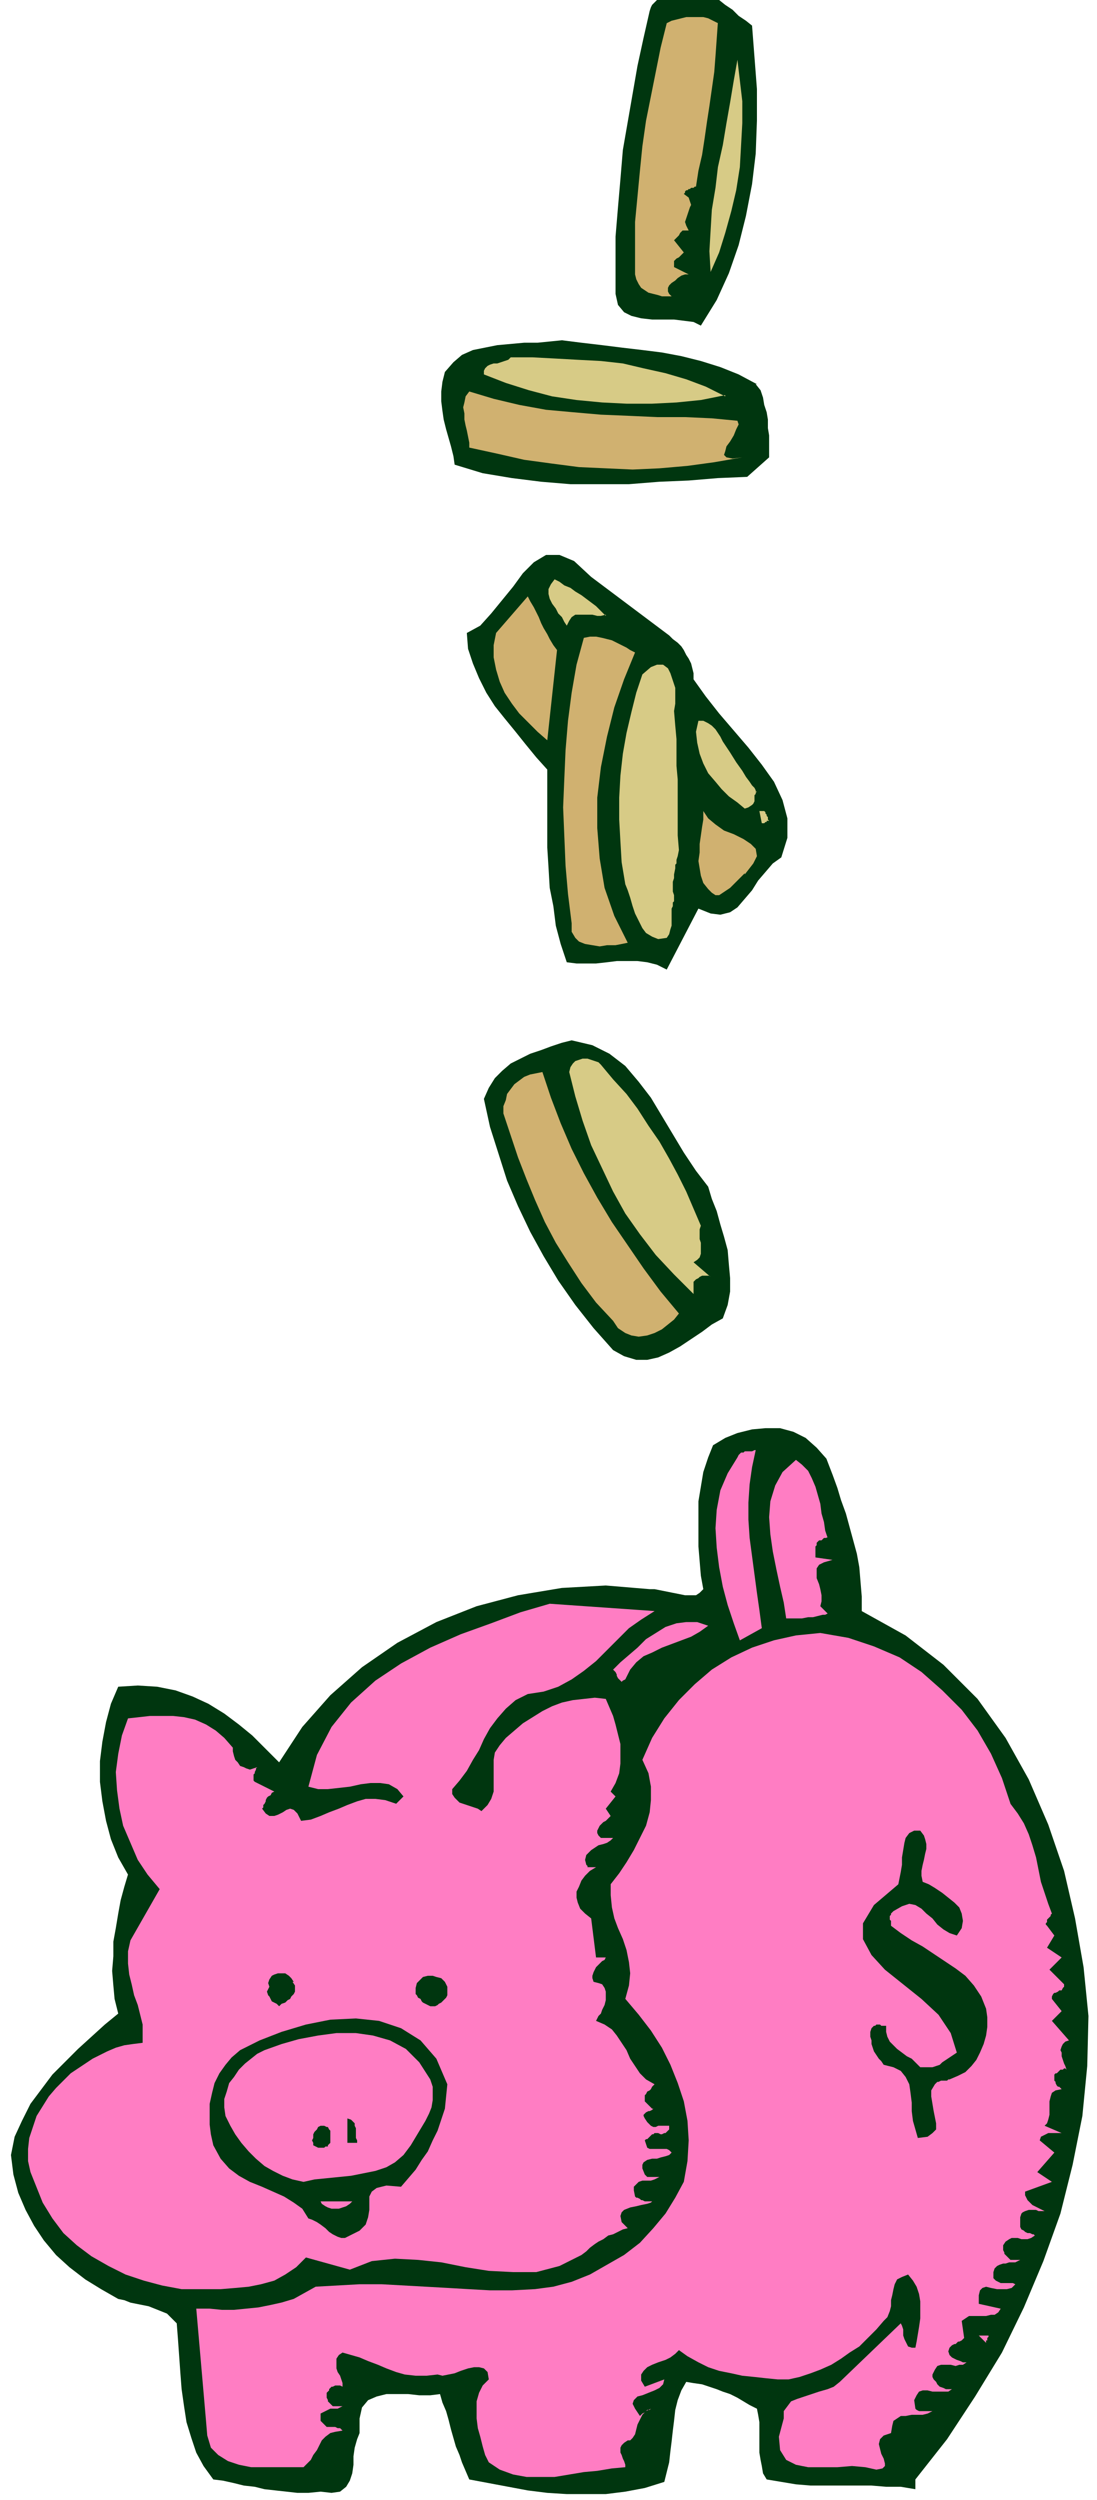 <svg xmlns="http://www.w3.org/2000/svg" width="120" height="273.333" fill-rule="evenodd" stroke-linecap="round" preserveAspectRatio="none" viewBox="0 0 900 2050"><style>.pen1{stroke:none}.brush2{fill:#00360f}.brush3{fill:#d0b170}.brush4{fill:#d7cb86}.brush5{fill:#ff7dc3}</style><path fill-rule="nonzero" d="m617 21 2 26 2 26v26l-1 27-3 25-5 26-6 24-8 23-10 22-13 21-6-3-8-1-8-1h-18l-9-1-8-2-6-3-5-6-2-9v-47l2-24 2-23 2-24 4-23 4-23 4-23 5-23 5-22 1-3 1-2 2-2 2-2h3l3-1 3-1 3-1h3l3-1 7-2h7l7 2 6 2 6 2 5 4 6 4 5 5 6 4 5 4z" class="pen1 brush2"/><path fill-rule="nonzero" d="m589 18-1 14-1 14-1 13-2 14-2 14-2 13-2 14-2 13-3 13-2 13h-1l-1 1h-2l-1 1h-1l-1 1h-1l-1 1v1l-1 1 4 3 1 3 1 3-1 2-1 3-1 3-1 3-1 3 1 3 2 4h-5l-1 1-1 1-1 2-1 1-1 1-1 1-1 1 8 10-1 1-1 1-1 1-1 1-2 1-1 1-1 1v5l12 6h-3l-3 1-3 2-2 2-3 2-2 2-1 2v3l1 2 2 2h-8l-3-1-4-1-4-1-3-2-3-2-2-3-2-4-1-4v-43l2-21 2-21 2-20 3-21 4-20 4-20 4-20 5-20 4-2 4-1 4-1 4-1h14l4 1 4 2 4 2z" class="pen1 brush3"/><path fill-rule="nonzero" d="m583 223-1-17 1-17 1-17 3-18 2-17 4-18 3-18 3-17 3-18 3-17 2 17 2 17v18l-1 18-1 18-3 19-4 17-5 18-5 16-7 16z" class="pen1 brush4"/><path fill-rule="nonzero" d="m620 315 4 5 2 6 1 6 2 6 1 6v7l1 6v18l-18 16-24 1-24 2-24 1-25 2h-48l-24-2-24-3-24-4-23-7-1-7-2-8-2-7-2-7-2-8-1-7-1-8v-8l1-8 2-8 7-8 7-6 9-4 10-2 10-2 11-1 11-1h11l10-1 10-1 16 2 17 2 16 2 17 2 16 2 16 3 16 4 16 5 15 6 15 8z" class="pen1 brush2"/><path fill-rule="nonzero" d="m595 324-20 4-20 2-20 1h-21l-20-1-21-2-20-3-19-5-19-6-18-7v-3l1-2 2-2 2-1 3-1h3l3-1 3-1 3-1 2-2h18l19 1 18 1 19 1 18 2 17 4 18 4 17 5 16 6 16 8z" class="pen1 brush4"/><path fill-rule="nonzero" d="m605 345 1 3-2 4-2 5-3 5-3 4-1 4-1 3 2 2 5 1 8-1-23 4-22 3-23 2-22 1-22-1-22-1-23-3-22-3-22-5-23-5v-4l-1-5-1-5-1-4-1-5v-5l-1-5 1-4 1-5 3-4 20 6 21 5 22 4 22 2 23 2 24 1 22 1h23l22 1 21 2z" class="pen1 brush3"/><path fill-rule="nonzero" d="m549 521 3 3 4 3 3 3 2 3 2 4 2 3 2 4 1 4 1 4v5l10 14 11 14 12 14 12 14 11 14 10 14 7 15 4 15v16l-5 16-7 5-6 7-6 7-5 8-6 7-6 7-6 4-8 2-8-1-10-4-26 50-8-4-8-2-8-1h-17l-8 1-9 1h-16l-8-1-5-15-4-15-2-16-3-15-1-17-1-16v-64l-9-10-9-11-8-10-9-11-8-10-7-11-6-12-5-12-4-12-1-13 11-6 9-10 9-11 9-11 8-11 9-9 10-6h11l12 5 14 13 64 48z" class="pen1 brush2"/><path fill-rule="nonzero" d="m497 504-4 1h-3l-4-1h-14l-3 2-2 3-2 4-2-3-2-4-3-3-2-4-3-4-2-4-1-4v-4l2-4 3-4 4 2 4 3 5 2 4 3 5 3 4 3 4 3 4 3 4 4 4 4z" class="pen1 brush4"/><path fill-rule="nonzero" d="m457 533-8 74-8-7-7-7-8-8-6-8-6-9-4-9-3-10-2-10v-10l2-10 26-30 2 4 3 5 2 4 2 4 2 5 2 4 3 5 2 4 3 5 3 4zm64 2-9 22-8 23-6 24-5 25-3 25v25l2 25 4 24 8 23 11 22-5 1-5 1h-7l-6 1-6-1-6-1-5-2-3-3-3-5v-7l-3-24-2-23-1-24-1-24 1-24 1-23 2-24 3-23 4-23 6-22 5-1h5l5 1 4 1 4 1 4 2 4 2 4 2 3 2 4 2z" class="pen1 brush3"/><path fill-rule="nonzero" d="m553 583 1 12 1 11v22l1 11v46l1 12-1 5-1 3v3l-1 1v3l-1 5v3l-1 3v8l1 3v5l-1 1v3l-1 2v14l-1 3-1 4-2 3-7 1-5-2-5-3-3-4-3-6-3-6-2-6-2-7-2-6-2-5-3-18-1-17-1-18v-18l1-18 2-18 3-17 4-17 4-16 5-15 7-6 5-2h5l4 3 2 4 2 6 2 6v13l-1 6zm46 34 5 8 5 7 3 5 3 4 2 3 2 2 1 2v1h1l-1 1v1l-1 1v5l-1 2-1 1-3 2-3 1-6-5-7-5-6-6-5-6-6-7-4-8-3-8-2-9-1-9 2-9h4l4 2 3 2 3 3 2 3 2 3 2 4 2 3 2 3 2 3z" class="pen1 brush4"/><path fill-rule="nonzero" d="m611 716-3 3-3 3-3 3-3 3-3 2-3 2-3 2h-3l-3-2-3-3-4-5-2-6-1-6-1-6 1-7v-7l1-7 1-7 1-6v-7l4 6 6 5 7 5 8 3 8 4 6 4 4 4 1 6-3 6-7 9z" class="pen1 brush3"/><path fill-rule="nonzero" d="M631 673h-2v1h-1l-1 1h-2l-2-10h4l1 1v1l1 1v1l1 1v2l1 1z" class="pen1 brush4"/><path fill-rule="nonzero" d="m581 973 3 10 4 10 3 11 3 10 3 11 1 12 1 11v11l-2 11-4 11-9 5-8 6-9 6-9 6-9 5-9 4-9 2h-9l-10-3-9-5-16-18-15-19-14-20-12-20-11-20-10-21-9-21-7-22-7-22-5-23 4-9 5-8 6-6 7-6 8-4 8-4 9-3 8-3 9-3 8-2 17 4 14 7 13 10 11 13 10 13 9 15 9 15 9 15 10 15 10 13z" class="pen1 brush2"/><path fill-rule="nonzero" d="m575 1005-1 3v8l1 3v9l-1 3-2 2-3 2 14 12-1-1h-6l-2 1-1 1-2 1-1 1-1 1v10l-16-16-15-16-13-17-12-17-10-18-9-19-9-19-7-20-6-20-5-20 1-4 2-3 2-2 3-1 3-1h4l3 1 3 1 3 1 2 2 10 12 11 12 9 12 9 14 9 13 8 14 7 13 7 14 6 14 6 14z" class="pen1 brush4"/><path fill-rule="nonzero" d="m445 879 7 21 8 21 9 21 10 20 11 20 12 20 13 19 13 19 14 19 15 18-4 5-5 4-5 4-6 3-6 2-7 1-6-1-5-2-6-4-4-6-14-15-12-16-11-17-10-16-9-17-8-18-7-17-7-18-6-18-6-18v-6l2-5 1-5 3-4 3-4 4-3 4-3 5-2 5-1 5-1z" class="pen1 brush3"/><path fill-rule="nonzero" d="m683 1209 4 11 3 10 4 11 3 11 3 11 3 11 2 11 1 12 1 12v12l36 20 31 24 28 28 23 32 19 34 16 37 13 38 9 39 7 40 4 40-1 41-4 41-8 40-10 40-14 39-16 38-18 37-22 36-23 35-26 33v8l-12-2h-12l-12-1h-50l-12-1-12-2-12-2-3-5-1-6-1-5-1-6v-25l-1-6-1-5-6-3-5-3-5-3-6-3-6-2-5-2-6-2-6-2-7-1-6-1-4 7-3 8-2 8-1 9-1 8-1 9-1 8-1 9-2 8-2 8-16 5-16 3-16 2h-32l-16-1-16-2-16-3-16-3-16-3-3-7-3-7-2-6-3-7-2-7-2-7-2-8-2-7-3-7-2-7-8 1h-9l-9-1h-18l-8 2-7 3-5 6-2 9v12l-2 5-2 7-1 7v7l-1 7-2 6-3 5-5 4-7 1-9-1-10 1h-9l-9-1-9-1-9-1-8-2-9-1-8-2-9-2-8-1-8-11-6-11-4-12-4-13-2-13-2-14-1-13-1-14-1-14-1-13-4-4-4-4-5-2-5-2-5-2-5-1-5-1-5-1-5-2-5-1-14-8-13-8-13-10-11-10-10-12-8-12-7-13-6-14-4-15-2-16 3-15 6-13 7-14 9-12 9-12 11-11 10-10 11-10 11-10 11-9-3-12-1-11-1-12 1-12v-12l2-11 2-12 2-11 3-11 3-10-8-14-6-15-4-15-3-16-2-16v-17l2-16 3-16 4-15 6-14 16-1 16 1 15 3 14 5 13 6 13 8 12 9 11 9 11 11 11 11 19-29 23-26 26-23 29-20 32-17 33-13 34-9 36-6 36-2 36 3h4l5 1 5 1 5 1 5 1 5 1h9l3-2 3-3-2-11-1-12-1-12v-37l2-12 2-12 4-12 4-10 10-6 10-4 12-3 11-1h12l11 3 10 5 9 8 8 9 5 13z" class="pen1 brush2"/><path fill-rule="nonzero" d="m620 1189-3 14-2 14-1 15v14l1 15 2 15 2 15 2 15 2 14 2 15-18 10-5-14-5-15-4-15-3-16-2-16-1-16 1-15 3-16 6-14 8-13 1-2 1-1 1-1h2l1-1h6l2-1h2zm59 71-1 1h-2l-1 1-1 1h-2l-1 1-1 1v2l-1 1v9l14 2-7 2-4 2-2 3v8l2 5 1 4 1 5v5l-1 4 6 6-2 1h-2l-4 1-4 1h-4l-5 1h-13l-2-13-3-13-3-14-3-15-2-14-1-14 1-13 4-13 6-11 11-10 5 4 5 5 3 6 3 7 2 7 2 7 1 8 2 7 1 7 2 6zm-142 61-11 7-10 7-9 9-9 9-9 9-10 8-10 7-11 6-12 4-13 2-10 5-8 7-7 8-6 8-5 9-4 9-5 8-5 9-6 8-6 7v4l2 3 2 2 2 2 3 1 3 1 3 1 3 1 3 1 3 2 5-5 3-5 2-6v-26l1-6 4-6 5-6 7-6 7-6 8-5 8-5 8-4 8-3 9-2 9-1 9-1 9 1 3 7 3 7 2 7 2 8 2 8v16l-1 8-3 8-4 7 4 4-8 10 4 6-1 1-1 1-2 2-2 1-1 1-2 2-1 2-1 2v2l1 2 1 1 1 1h10l-2 2-3 2-3 1-4 1-3 2-3 2-2 2-2 2-1 4 1 4 1 1v1h7l-5 3-4 4-3 4-2 5-2 4v5l1 4 2 5 4 4 5 4 4 32h8l-1 2-2 1-2 2-2 2-1 1-1 2-1 2-1 3v2l1 3 4 1 3 1 2 3 1 3v7l-1 4-2 4-1 3-2 2-2 4 7 3 6 4 4 5 4 6 4 6 3 7 4 6 4 6 5 5 7 4-1 1-1 1-1 2-1 1-2 1-1 2-1 1v5l6 6h1l-1 1-2 1h-1l-2 1-1 1-1 1v1l1 2 2 3 2 2 1 1 2 1h2l2-1h9v3l-1 1-1 1-1 1h-1l-2 1h-1l-2-1h-3l-1 1h-1l-1 1-1 1-1 1-1 1h-1l-1 1 1 3 1 3 2 1h14l2 1 2 2-2 2-3 1-4 1-3 1h-4l-4 1-3 2-1 2v3l2 5 1 1 1 1h10l-2 1-2 1-3 1h-7l-3 1-2 2-2 2v3l1 5 1 1h1l2 1 1 1h1l2 1h6l-1 1-3 1-5 1-4 1-5 1-5 2-2 2-1 3 1 5 5 5-4 1-4 2-4 2-4 1-4 3-4 2-3 2-4 3-3 3-4 3-18 9-19 5h-19l-20-1-19-3-20-4-19-2-19-1-19 2-18 7-36-10-8 8-9 6-9 5-11 3-10 2-11 1-12 1h-32l-16-3-15-4-15-5-14-7-14-8-12-9-11-10-9-12-8-13-6-15-4-10-2-9v-10l1-9 3-9 3-9 5-8 5-8 6-7 7-7 5-5 6-4 6-4 6-4 6-3 6-3 7-3 7-2 7-1 8-1v-15l-2-8-2-8-3-8-2-9-2-8-1-9v-10l2-9 24-42-10-12-8-12-6-14-6-14-3-14-2-15-1-15 2-15 3-15 5-14 9-1 9-1h19l9 1 9 2 9 4 8 5 7 6 7 8v3l1 4 1 3 2 2 2 3 3 1 2 1 3 1 3-1 3-1-1 1v1l-1 2v1l-1 1v5l1 1 16 8-2 1-1 2-2 1-1 1-1 2v1l-1 2-1 1v2l-1 1 3 4 3 2h4l3-1 4-2 3-2 3-1 3 1 3 3 3 6 8-1 8-3 7-3 8-3 7-3 8-3 7-2h8l8 1 9 3 6-6-5-6-7-4-7-1h-8l-8 1-9 2-9 1-9 1h-8l-8-2 7-26 12-23 16-20 20-18 21-14 24-13 25-11 25-9 24-9 24-7 86 6z" class="pen1 brush5"/><path fill-rule="nonzero" d="m581 1333-7 5-7 4-8 3-8 3-8 3-8 4-7 3-6 5-5 6-4 8-2 1-1 1-1-1-1-1-1-1-1-2v-1l-1-2-1-1-1-1 6-6 7-6 7-6 7-7 8-5 8-5 9-3 8-1h9l9 3zm248 146 6 8 5 8 4 9 3 9 3 10 2 10 2 10 3 9 3 9 3 8-1 1v1l-1 1-1 1-1 1v2l-1 1v1l1 1 6 8-6 10 12 8-10 10 12 12v2l-1 1-1 2h-2l-1 1-2 1h-1l-1 1-1 2v2l8 10-8 8 14 16-3 1-2 2-1 2-1 3 1 2v3l1 3 1 3 1 2 1 3-1-1h-1l-1 1h-2l-1 1-1 1-1 1h-1l-1 1v5l1 1v1l1 2 1 1h1l1 1 1 1-5 1-3 2-1 3-1 4v11l-1 4-1 3-2 2 14 6h-11l-2 1-2 1-2 1-1 3 12 10-14 16 12 8-22 8v3l1 2 1 2 2 2 2 2 2 1 2 1 2 1 2 1 2 1h-5l-2-1h-6l-3 1-2 1-1 1-1 3v8l1 2 2 1 1 1 2 1h2l2 1h1l1 1-3 2-3 1h-5l-3-1h-5l-2 1-3 2-2 3v4l1 2v1l1 1 1 1 1 1 1 1 1 1h8l-2 1-2 1h-5l-3 1h-2l-3 1-2 1-2 2-1 3v5l2 2 2 1 2 1h10l2 1-3 3-4 1h-8l-5-1-4-1-3 1-2 2-1 4v7l18 4-2 3-3 2h-3l-4 1h-14l-3 2-3 2 2 14-1 1-1 1-2 1h-1l-1 1-1 1h-1l-2 1-1 1-1 1-1 3 1 3 2 2 2 1 2 1 3 1 2 1h3l-3 2h-3l-3 1-4-1h-8l-3 1-2 3-2 4v2l1 2 2 2 1 2 2 2 3 1 2 1h5l-3 2h-13l-4-1h-4l-3 1-2 3-2 4 1 7 1 1 2 1h11l-4 2-4 1h-9l-5 1h-4l-3 2-3 2-1 4-1 6-6 2-3 3-1 4 1 4 1 4 2 4 1 4v2l-2 2-5 1-9-2-11-1-12 1h-24l-10-2-8-4-5-8-1-11 4-15v-6l3-4 3-4 5-2 6-2 6-2 6-2 7-2 5-2 5-4 50-48 1 2 1 3v5l1 3 1 2 1 2 1 2 3 1h3l1-5 1-6 1-6 1-7v-14l-1-6-2-6-3-5-4-5-5 2-4 2-2 4-1 4-1 5-1 4v5l-1 4-2 5-3 3-6 7-7 7-7 7-8 5-7 5-8 5-9 4-8 3-9 3-9 2h-9l-10-1-9-1-10-1-9-2-10-2-9-3-8-4-9-5-7-5-3 3-4 3-4 2-6 2-5 2-4 2-3 3-2 3v5l3 5 16-6-1 4-3 3-4 2-5 2-5 2-4 1-3 3-1 3 2 4 4 6 1-1 1-1 2-1 1-1 1-1h2l1-1h5-5l-4 2-3 3-2 4-2 4-1 4-1 4-2 3-2 2h-2l-3 2-2 2-1 2v4l1 2 1 3 1 2 1 3v2l-11 1-12 2-11 1-12 2-12 2h-23l-11-2-11-4-9-6-3-6-2-7-2-8-2-7-1-8v-14l2-7 3-6 5-5-1-6-3-3-4-1h-4l-5 1-6 2-5 2-5 1-5 1-4-1-9 1h-9l-9-1-7-2-8-3-7-3-8-3-7-3-7-2-7-2-3 2-2 3v8l1 3 2 3 1 3 1 3v3l-2-1h-4l-2 1h-1l-1 1-1 1v1l-1 1-1 1v4l1 2v1l1 1 1 1 1 1 1 1h8l-2 1-2 1h-6l-2 1-2 1-2 1-2 1v6l2 2 2 2 1 1h7l2 1h2l2 2-6 1-4 1-4 3-3 3-2 4-2 4-3 4-2 4-3 3-3 3h-43l-10-2-9-3-8-5-6-6-3-10-1-12-8-92h11l10 1h10l10-1 10-1 10-2 9-2 10-3 9-5 9-5 18-1 18-1h18l18 1 18 1 18 1 17 1 18 1h18l19-1 15-2 15-4 15-6 14-8 14-8 13-10 11-12 10-12 8-13 7-13 3-17 1-17-1-16-3-16-5-15-6-15-7-14-9-14-10-13-11-13 3-11 1-10-1-9-2-10-3-9-4-9-3-8-2-9-1-10v-9l7-9 6-9 6-10 5-10 5-10 3-11 1-10v-11l-2-11-5-11 8-18 10-16 12-15 13-13 14-12 16-10 17-8 18-6 18-4 20-2 23 4 21 7 21 9 18 12 17 15 16 16 13 17 11 19 9 20 7 21z" class="pen1 brush5"/><path fill-rule="nonzero" d="m757 1543 5 2 5 3 6 4 5 4 5 4 4 4 2 5 1 6-1 6-4 6-6-2-5-3-5-4-4-5-5-4-4-4-5-3-5-1-6 2-7 4-1 1-1 1v1l-1 1v3l1 1v4l8 6 9 6 9 5 9 6 9 6 9 6 8 6 7 8 6 9 4 10 1 7v8l-1 7-2 7-3 7-3 6-4 5-5 5-6 3-7 3h-1l-1 1h-5l-2 1h-1l-1 1-1 1-3 5v5l1 6 1 6 1 5 1 5v5l-3 3-4 3-8 1-2-7-2-7-1-8v-7l-1-8-1-7-3-6-4-5-6-3-8-2-2-3-2-2-2-3-2-3-1-3-1-3v-3l-1-3v-4l1-3 1-1 1-1h1l1-1h3l1 1h4v5l1 4 2 4 3 3 3 3 4 3 4 3 4 2 4 4 3 3h10l3-1 3-1 2-2 3-2 3-2 3-2 3-2-5-16-10-15-14-13-15-12-15-12-11-12-7-13v-13l9-15 20-17 1-5 1-5 1-6v-6l1-6 1-6 1-4 3-4 4-2h5l3 4 1 3 1 4v4l-1 4-1 5-1 4-1 5v4l1 5zm-517 82 2 3v5l-1 2-2 2-1 2-2 1-2 2-3 1-2 2-1-1-1-1-2-1-2-1-1-2-1-2-1-1-1-3 1-2 1-2-1-3 1-3 2-3 2-1 3-1h6l3 2 2 2 2 3zm127 4v7l-1 2-1 1-1 1-2 2-2 1-1 1-2 1h-4l-2-1-2-1-2-1-1-1-1-2-2-1-1-2-1-1v-5l1-4 3-3 2-2 4-1h4l3 1 4 1 3 3 2 4zm0 80-1 10-1 10-3 9-3 9-4 8-4 9-5 7-5 8-6 7-6 7-12-1-8 2-4 3-2 4v11l-1 6-2 6-5 5-8 4-4 2h-3l-3-1-4-2-3-2-3-3-4-3-3-2-4-2-3-1-5-8-7-5-8-5-9-4-9-4-10-4-9-5-8-6-7-8-6-11-2-9-1-8v-17l2-9 2-8 4-8 5-7 5-6 7-6 16-8 18-7 20-6 20-4 21-1 19 2 18 6 16 10 13 15 9 21z" class="pen1 brush2"/><path fill-rule="nonzero" d="m353 1705 2 6v11l-1 6-2 5-3 6-3 5-3 5-3 5-3 5-6 8-7 6-7 4-9 3-10 2-10 2-10 1-10 1-10 1-9 2-9-2-8-3-8-4-7-4-7-6-6-6-6-7-5-7-4-7-4-8-1-7v-7l2-6 2-7 4-5 4-6 5-5 5-4 5-4 6-3 14-5 14-4 16-3 15-2h16l14 2 14 4 13 7 11 11 9 14z" class="pen1 brush5"/><path fill-rule="nonzero" d="M293 1755v2h-8v-20l3 1 1 1 2 2v2l1 2v8l1 2zm-22 2-1 1-1 1v1h-2l-1 1h-5l-2-1-2-1v-2l-1-2 1-2v-3l1-2 2-2 1-2 2-1h3l2 1h1l1 2 1 1v10z" class="pen1 brush2"/><path fill-rule="nonzero" d="m289 1805-2 2-3 2-3 1-3 1h-6l-3-1-2-1-3-2-1-2h26zm522 110v1l-1 1v2h-1v2l-6-6h8z" class="pen1 brush5"/></svg>
